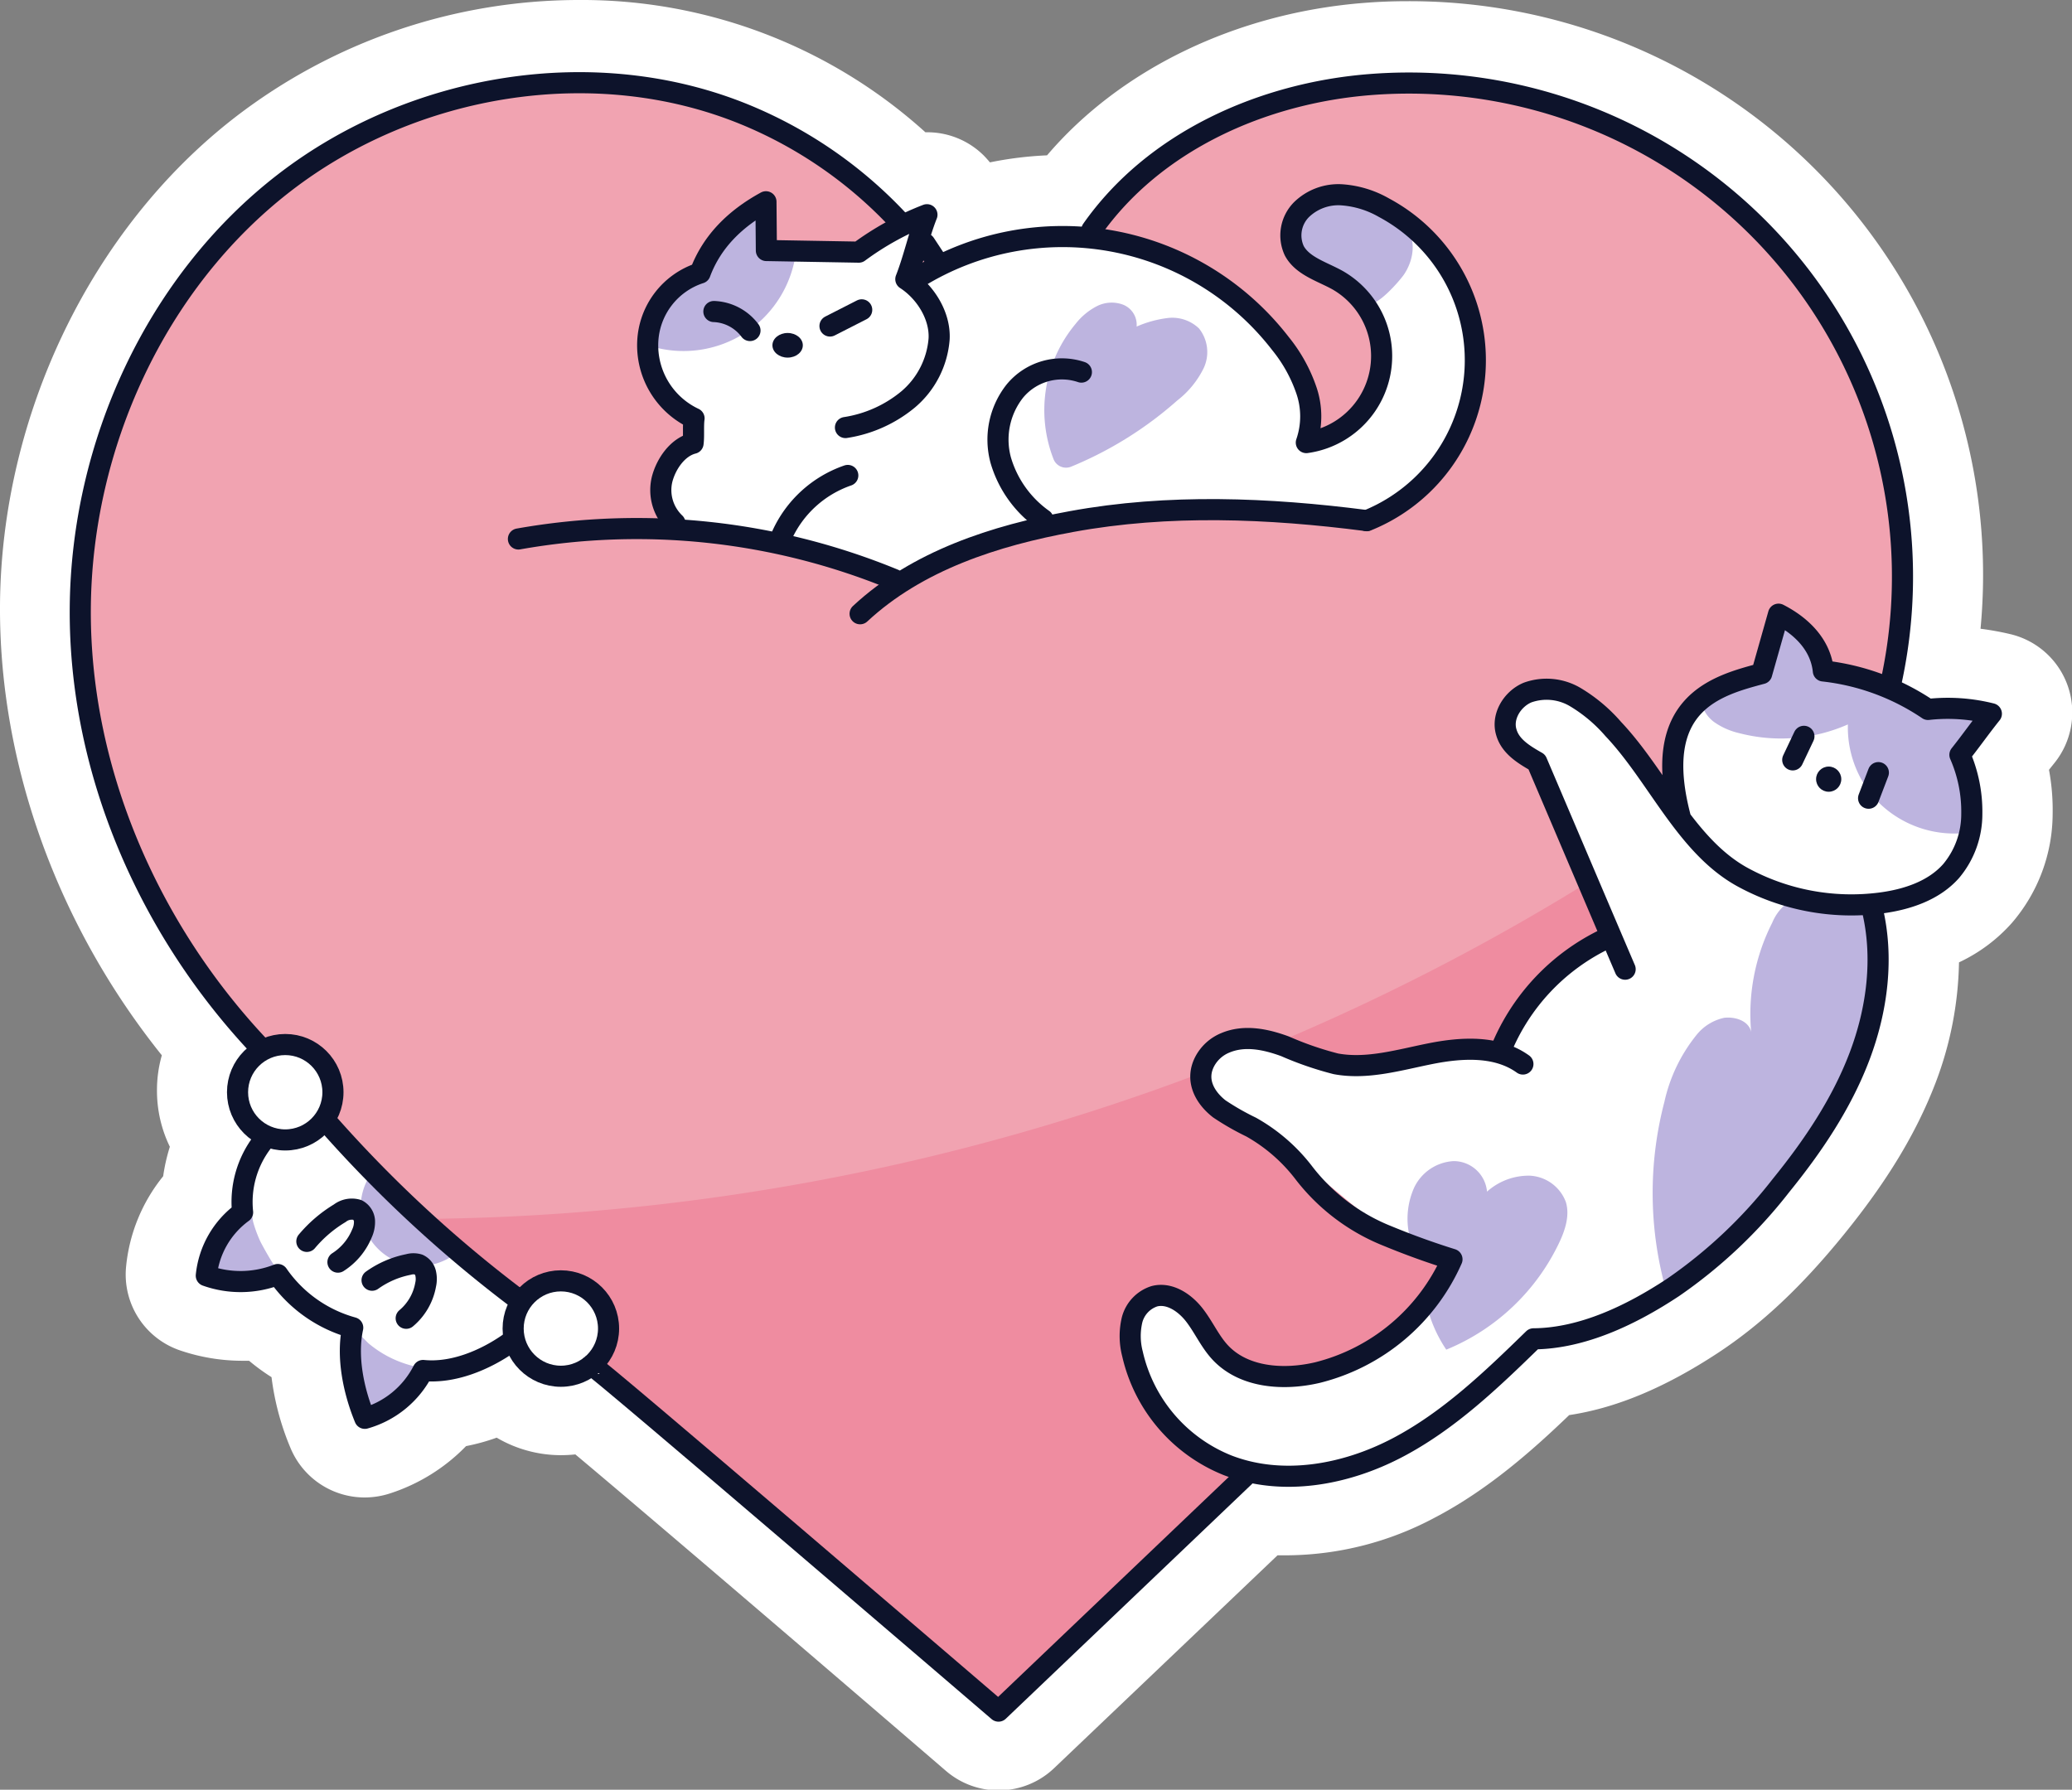 <svg xmlns="http://www.w3.org/2000/svg" viewBox="0 0 294.48 254.39"><rect x="0" y="0" width="294.48" height="254.39" fill="#808080" stroke="none"/><defs><style>.cls-1{fill:#fff;}.cls-2{fill:#f1a3b1;}.cls-3{fill:#ef8ca0;}.cls-4{fill:#0d132b;}.cls-5{fill:#bdb4df;}.cls-6{fill:none;stroke:#0d132b;stroke-linecap:round;stroke-linejoin:round;stroke-width:3px;}</style></defs><g id="Layer_7"><path d="M144.67,273.55a6.46,6.46,0,0,1-4.19-1.55c-18-15.46-45.49-38.94-54.55-46.51a13.36,13.36,0,0,1-3.46.46,13.17,13.17,0,0,1-8.5-3.09,25.81,25.81,0,0,1-7.5,2.19,21,21,0,0,1-9.86,6.57A6.43,6.43,0,0,1,48.67,228a32,32,0,0,1-2.55-11.18,25.56,25.56,0,0,1-6.21-4.49,20.67,20.67,0,0,1-2.74.19,22.64,22.64,0,0,1-7.11-1.18,6.43,6.43,0,0,1-4.4-6.73,19.15,19.15,0,0,1,5.1-11.22,21,21,0,0,1,1.65-6.75,13.19,13.19,0,0,1-.93-13.4c-15.22-17.9-23.82-40.6-23.72-62.88.12-25.52,12.18-50.65,31.46-65.58A75.09,75.09,0,0,1,85,29.16a67.76,67.76,0,0,1,47.61,19.05,6.52,6.52,0,0,1,1.92-.29,6.45,6.45,0,0,1,6.3,5.08,46.49,46.49,0,0,1,13.1-1.9H154c9.44-12.2,25.36-20.24,43.06-21.62,1.87-.15,3.78-.23,5.68-.23a76.57,76.57,0,0,1,75.9,88.88h.8a35.07,35.07,0,0,1,7.84.95,6.45,6.45,0,0,1,3.6,10.31c-.71.89-1.39,1.8-2.07,2.7a3.34,3.34,0,0,0-.21.28,26.68,26.68,0,0,1,.9,7.35A18.88,18.88,0,0,1,284.92,152a19.53,19.53,0,0,1-8.88,5.56,44.35,44.35,0,0,1-3,18.86c-2.5,6.55-6.36,12.92-12.17,20.07-5.68,7-11,12-16.78,15.79-7.45,4.89-14.22,7.6-20.62,8.23-5.17,5-11.47,10.89-19.2,14.92a40,40,0,0,1-18.38,4.77,30.64,30.64,0,0,1-3.44-.19l-33.37,31.79A6.4,6.4,0,0,1,144.67,273.55Z" class="cls-1" transform="translate(-2.76 -24.16)"/><path d="M85,34.16a62.87,62.87,0,0,1,46.44,20c.91-.42,1.77-.8,2.54-1.11a1.5,1.5,0,0,1,.55-.11,1.46,1.46,0,0,1,1.35,2c-.31.77-.58,1.58-.83,2.4a1.53,1.53,0,0,1,.42.42l1.37,2.08a41.45,41.45,0,0,1,17.09-3.7c.89,0,1.77,0,2.65.09a1.35,1.35,0,0,1,.22-.47c8.39-12,23.59-19.92,40.64-21.26,1.76-.14,3.53-.21,5.29-.21A73,73,0,0,1,257.13,59,72.88,72.88,0,0,1,273,120.89a27.84,27.84,0,0,1,4,2.24l.26.1a21,21,0,0,1,2.14-.11,30.55,30.55,0,0,1,6.72.82,1.48,1.48,0,0,1,1.05.94,1.46,1.46,0,0,1-.24,1.38c-.76.95-1.48,1.91-2.21,2.88-.57.76-1.14,1.53-1.73,2.28a21.47,21.47,0,0,1,1.47,8.21,13.9,13.9,0,0,1-3.28,9c-2.36,2.66-6,4.35-10.71,5a37.41,37.41,0,0,1-2.06,21c-2.29,6-5.91,12-11.37,18.69s-10.32,11.27-15.64,14.77c-7.44,4.89-14,7.36-20,7.55C215.82,221,209.56,227,202,231a35,35,0,0,1-16.07,4.2,27.33,27.33,0,0,1-5.15-.5,1.05,1.05,0,0,0-.07.11l-35,33.37a1.43,1.43,0,0,1-1,.4,1.41,1.41,0,0,1-.94-.35C122.88,250.32,92,223.92,86.8,219.71a8.2,8.2,0,0,1-11.63-3.21,21,21,0,0,1-11,3.69h-.37a15.21,15.21,0,0,1-8.69,6.67,1.42,1.42,0,0,1-.45.08,1.44,1.44,0,0,1-1.33-.89,25,25,0,0,1-2-12.46,20.66,20.66,0,0,1-9.55-6.8,14.42,14.42,0,0,1-4.53.71,17.55,17.55,0,0,1-5.54-.93,1.45,1.45,0,0,1-1-1.51,14.12,14.12,0,0,1,5.09-9.5,15.61,15.61,0,0,1,2.83-9.72,8.21,8.21,0,0,1-.66-12.9c-16.09-17.44-25.24-40.16-25.14-62.58.12-24,11.43-47.63,29.52-61.64A70.21,70.21,0,0,1,85,34.16m0-10h0a80.08,80.08,0,0,0-48.8,16.65C15.69,56.66,2.89,83.29,2.76,110.32c-.1,22.52,8.21,45.41,23,63.84a18,18,0,0,0-.69,5,18.18,18.18,0,0,0,1.83,8,26.19,26.19,0,0,0-.95,4.19,24.1,24.1,0,0,0-5.27,12.85,11.39,11.39,0,0,0,7.8,11.95,27.5,27.5,0,0,0,8.68,1.43l1,0a29.63,29.63,0,0,0,3.19,2.33,37.89,37.89,0,0,0,2.71,10.1,11.41,11.41,0,0,0,10.55,7,11.63,11.63,0,0,0,3.56-.57A26.39,26.39,0,0,0,69,229.71a29.38,29.38,0,0,0,4.35-1.2A18.05,18.05,0,0,0,82.47,231a20.15,20.15,0,0,0,2.06-.11c9.55,8,32.07,27.26,52.69,45a11.45,11.45,0,0,0,15.35-.4l31.76-30.26c.53,0,1.07,0,1.6,0a45.09,45.09,0,0,0,20.7-5.33c7.68-4,14.12-9.77,19.15-14.6,6.68-1,13.62-3.9,21.1-8.81,6.2-4.08,11.9-9.42,17.91-16.82,6.15-7.57,10.27-14.38,13-21.44a50.38,50.38,0,0,0,3.39-17.28,23.2,23.2,0,0,0,7.52-5.61,23.88,23.88,0,0,0,5.79-15.49,31.23,31.23,0,0,0-.52-6.27l.8-1a11.44,11.44,0,0,0-6.37-18.3,40.1,40.1,0,0,0-4.16-.75,81.52,81.52,0,0,0-81.51-89.2c-2,0-4.07.08-6.07.24-18.17,1.42-34.66,9.42-45.09,21.67a51.52,51.52,0,0,0-8.12,1q-.42-.51-.9-1a11.39,11.39,0,0,0-8-3.28h-.27A72.77,72.77,0,0,0,85,24.16Z" class="cls-1" transform="translate(-2.76 -24.16)"/><path d="M270.45,125.7c-.06-.39,2.18-11.24,2.18-11.24l.45-14.94L270,84.05,264.2,72l-9-12.66L243.55,48.26l-10.41-5.34L215,37.08l-5.82-.8-17.27.6-18.47,6.35L161.7,52.86l-2.54,3.71L157,58.79l-14.23,5-6.85-1.13-2.11-3.89-6.5-7-9.63-6.77-12.63-6-15.61-3.2-9.94-.58L68.68,37.91,52.49,43.58,41.22,51.71l-5.79,5.42L27.6,66.9l-4.12,6.9L18,86.93l-1.61,7.71-2.11,13.77,1.14,13.26,2.46,13.76,5,13,7.9,12.77,6.62,9.29,3.71,4.23,6,8.12L53.61,189l10.6,9.66,13,12.86,17.34,12.75,17.74,14.95,32.06,27.82c.35.3,11.08-10,11.08-10l25.79-24.24,27.74-20.91,19-25.47,15.78-29.75,18.39-25Z" class="cls-2" transform="translate(-2.76 -24.16)"/><path d="M236,144.74A319.81,319.81,0,0,1,59.86,197.43L90.5,221.18,135,259.12l9.63,8.26,43.77-40.24,31.24-23.52,17.95-38.72,3.57-9.8Z" class="cls-3" transform="translate(-2.76 -24.16)"/><path d="M37.22,177.31a6.15,6.15,0,0,1,4.87-5,6.39,6.39,0,0,1,6.41,2.91,6.68,6.68,0,0,1-.18,7.07,208.12,208.12,0,0,0,27.39,26.29,8.11,8.11,0,0,1,6.68-2.33,8.2,8.2,0,0,1,6,3.81,6.82,6.82,0,0,1,.64,6.15A6.7,6.7,0,0,1,83,220a9.11,9.11,0,0,1-6.65-3.14c-.51-.56-.29-1.17-.47-1.91-3.88,3.42-10.11,2.82-14.07,6.13-1.2,1-2.11,2.31-3.38,3.21s-3.12,1.31-4.33.34a4.34,4.34,0,0,1-1.27-2.29,16.69,16.69,0,0,1,0-9,23.87,23.87,0,0,1-10.76-8.05A11.09,11.09,0,0,1,35,206.54a3.2,3.2,0,0,1-2.41-1.32,3.28,3.28,0,0,1,.23-2.85,11.91,11.91,0,0,1,2.74-3.78,5.91,5.91,0,0,0,1.29-1.4,6.09,6.09,0,0,0,.36-2.95,11.76,11.76,0,0,1,3.27-8.12,6.84,6.84,0,0,1-3.68-3.53C36.06,181,37,179,37.22,177.31Z" class="cls-1" transform="translate(-2.76 -24.16)"/><path d="M220.71,214.14c3.52-.78,7.19-.65,10.48-2.14a51.07,51.07,0,0,0,9.54-5.62c.67-.51,1.33-1,2-1.57A49.72,49.72,0,0,0,254.21,191c1.35-2.41,3.53-4.28,5.21-6.51a47.37,47.37,0,0,0,5.07-8.24c3.48-7.37,4.25-15.4,5.2-23.49a19.79,19.79,0,0,0,9.16-4c2.55-2.21,4.2-5.67,3.55-9-.48-2.43-2.13-4.62-2-7.1s1.88-4.49,3.57-6.29l-3.34-1.46c-.7-.3-1.4-.61-2.11-.9a74.26,74.26,0,0,0-17.09-4.85l-.29.41a10.55,10.55,0,0,0-6.45-8.64,19.47,19.47,0,0,1-1.72,9.39,13.23,13.23,0,0,0-12.5,17.58,39.05,39.05,0,0,0-8.7-10.87,22.22,22.22,0,0,0-4.71-3.34,9.69,9.69,0,0,0-5.89-1.2,5.32,5.32,0,0,0-4.41,3.73,4.24,4.24,0,0,0,4.33,5.21c3.59,9.1,7.12,17.78,10.71,26.88a27.3,27.3,0,0,0-15.83,15.21c-2.9-1.5-7-.61-10.14.34s-6.26,2.24-9.52,2.06c-2.76-.15-5.34-1.35-7.88-2.46s-5.2-2.18-8-2-5.64,1.84-6.27,4.53a6.62,6.62,0,0,0,2,5.9,19.7,19.7,0,0,0,5.4,3.56c9.05,4.62,15.23,13.69,24.93,16.74a3.48,3.48,0,0,1,2.12,1.28c.7,1.21-.3,2.66-1.25,3.69a65.83,65.83,0,0,1-9,8.63A22.22,22.22,0,0,1,187,220.41a13.45,13.45,0,0,1-11.22-4.3c-1.25-1.48-2.09-3.27-3.27-4.81s-2.88-2.89-4.82-2.9c-2.56,0-4.63,2.45-5,5s.64,5.08,1.85,7.34c2.46,4.57,6.22,7.51,10.43,10.56a10.35,10.35,0,0,0,8.31,2.25c1.81-.22,4.35,1,6.07.43,3.76-1.32,5.95-2.33,9.78-3.46C207.39,228.07,216.82,221.81,220.71,214.14Z" class="cls-1" transform="translate(-2.76 -24.16)"/><path d="M197.43,98.17a24.91,24.91,0,0,0,11.88-35c-1.52-2.74-3.69-5.29-6.63-6.38s-6.7-.35-8.36,2.3a5.22,5.22,0,0,0-.73,3.75c.37,1.91,1.83,3.4,2.87,5a13.05,13.05,0,0,1,1.07,11.7,12.66,12.66,0,0,1-8.86,7.46,20.82,20.82,0,0,0-3-11.68A35.27,35.27,0,0,0,158.9,57.87c-2.15-.22-4.29,0-6.45-.07a32.84,32.84,0,0,0-20.69,6.61,26.31,26.31,0,0,1,2.57-9,44.27,44.27,0,0,0-10,4.94,54.7,54.7,0,0,0-12.53-.06L111,53.55a20.25,20.25,0,0,0-8.63,9.81A11,11,0,0,0,101.62,84c0,1,0,1.63-.06,2.61A8.5,8.5,0,0,0,98,99c4.73.61,9.55,1.24,14.24,2.09,5.9,1.07,11.9,2.61,16.68,6.22,2.42-2.32,5.83-3.37,9-4.39a130.89,130.89,0,0,1,35.76-6.13C181.33,96.59,190,96.15,197.43,98.17Z" class="cls-1" transform="translate(-2.76 -24.16)"/><circle cx="259.9" cy="110.75" r="1.79" class="cls-4"/><ellipse cx="111.94" cy="49.08" class="cls-4" rx="2.16" ry="1.75"/><path d="M95.29,73.38A16.11,16.11,0,0,0,115.9,59.87a3.41,3.41,0,0,1-3.4-.6,3.28,3.28,0,0,1-1.22-3.17,7.89,7.89,0,0,0,.29-1.43,1,1,0,0,0-.77-1.09,1.38,1.38,0,0,0-1,.45,36.8,36.8,0,0,0-7.91,9.53,9.21,9.21,0,0,0-5,3.43A10.78,10.78,0,0,0,95.29,73.38Z" class="cls-5" transform="translate(-2.76 -24.16)"/><path d="M155,90.49a1.91,1.91,0,0,1-2.48-1,19.14,19.14,0,0,1,3.11-19.3,9.24,9.24,0,0,1,3-2.5,4.63,4.63,0,0,1,3.78-.21,3.07,3.07,0,0,1,1.89,3.1,15.8,15.8,0,0,1,4.53-1.23,5.48,5.48,0,0,1,4.34,1.5,5.38,5.38,0,0,1,.66,5.64,13.12,13.12,0,0,1-3.76,4.6A53.18,53.18,0,0,1,155,90.49Z" class="cls-5" transform="translate(-2.76 -24.16)"/><path d="M202.29,63.19c1.29-1.89,1.76-4.53.53-6.46a8.09,8.09,0,0,0-3.18-2.53,16.51,16.51,0,0,0-6.15-2.12,7.39,7.39,0,0,0-6,2,4.83,4.83,0,0,0-.65,6c1.3,1.77,3.72,2.14,5.71,3.05a10.27,10.27,0,0,1,2.61,1.72c.58.52,1.43,2.21,2.07,2.47C198.45,67.78,201.63,64.14,202.29,63.19Z" class="cls-5" transform="translate(-2.76 -24.16)"/><path d="M244.52,123.82a4.72,4.72,0,0,0,2,3.07,10.24,10.24,0,0,0,3.42,1.48,23.59,23.59,0,0,0,15.45-1.24,15.14,15.14,0,0,0,4.82,11.52,15.3,15.3,0,0,0,11.94,3.9,35.6,35.6,0,0,0-.87-10.49,12.41,12.41,0,0,0,3.65-4.24,2.17,2.17,0,0,0,.25-2c-.4-.68-1.33-.78-2.13-.79l-6.84-.12a17.25,17.25,0,0,0-13.58-5.57,12.58,12.58,0,0,0-7-7.64,22.87,22.87,0,0,1-.83,4.6,7.72,7.72,0,0,1-2.53,3.85C250.07,121.78,246.56,122,244.52,123.82Z" class="cls-5" transform="translate(-2.76 -24.16)"/><path d="M257.56,152a6.68,6.68,0,0,0-2.92,3.31,28.65,28.65,0,0,0-3,15.52c-.36-1.57-2.24-2.18-3.83-2a6.91,6.91,0,0,0-4,2.52,23,23,0,0,0-4.5,9.43,51.14,51.14,0,0,0,.19,26.62,58.93,58.93,0,0,0,22.45-22.65A58.1,58.1,0,0,0,269,153.88C265.24,153.27,261.32,152.57,257.56,152Z" class="cls-5" transform="translate(-2.76 -24.16)"/><path d="M203.12,200a10.85,10.85,0,0,1,.61-7,6.61,6.61,0,0,1,5.61-3.8,4.76,4.76,0,0,1,4.76,4.34,8.88,8.88,0,0,1,6.06-2.27A5.77,5.77,0,0,1,225.3,195c.59,1.91-.09,4-.94,5.79A30.61,30.61,0,0,1,208.31,216a19.42,19.42,0,0,1-2.86-6.69,10.12,10.12,0,0,0,1.88-2.57,3.57,3.57,0,0,0-1.58-5.21A16.09,16.09,0,0,0,203.12,200Z" class="cls-5" transform="translate(-2.76 -24.16)"/><path d="M55.81,190.58a8.36,8.36,0,0,0,11.71,11.76C63.34,198.34,60,194.58,55.81,190.58Z" class="cls-5" transform="translate(-2.76 -24.16)"/><path d="M42.94,205.3A14.13,14.13,0,0,1,32,204.8l3.26-6.1c.42-.8,2-4.87,2.94-3.61.38.51.37,2.15.56,2.83a18.62,18.62,0,0,0,1,2.7C40,201.11,42.38,205.55,42.94,205.3Z" class="cls-5" transform="translate(-2.76 -24.16)"/><path d="M63.61,218.7a17.12,17.12,0,0,1-9,6.94c-.52.16-1.81-5.45-1.89-6-.13-1-.73-5.48.4-5.9.62-.24,1.6,1,2,1.35a15.77,15.77,0,0,0,2.64,1.8A16,16,0,0,0,63.61,218.7Z" class="cls-5" transform="translate(-2.76 -24.16)"/><path d="M122.92,84.93a18.29,18.29,0,0,0,8.91-4,12.54,12.54,0,0,0,4.4-8.59c.18-3.3-1.95-6.7-4.73-8.5,1.15-2.93,1.84-6.23,3-9.16A41.26,41.26,0,0,0,124.81,60l-13.13-.23-.06-6.93c-4.27,2.33-7.66,5.57-9.36,10.13a10.76,10.76,0,0,0-7.44,9.77,11.48,11.48,0,0,0,6.58,10.89c-.15,1,0,2.52-.14,3.54-2.21.56-3.83,2.92-4.4,5.12a6.49,6.49,0,0,0,1.83,6.23" class="cls-6" transform="translate(-2.76 -24.16)"/><path d="M113.88,100.28a16,16,0,0,1,9.37-8.54" class="cls-6" transform="translate(-2.76 -24.16)"/><path d="M133.18,63.64A39.14,39.14,0,0,1,184.75,73a21.58,21.58,0,0,1,3.67,6.61,11.42,11.42,0,0,1,0,7.46A12.42,12.42,0,0,0,192.89,64c-2.21-1.24-5-2-6.18-4.19a5.19,5.19,0,0,1,1-5.83,7.52,7.52,0,0,1,5.74-2.13,14,14,0,0,1,6,1.83,24.58,24.58,0,0,1-2.44,44.49" class="cls-6" transform="translate(-2.76 -24.16)"/><path d="M156.45,77.05A8.66,8.66,0,0,0,147,79.74a11.13,11.13,0,0,0-2,9.87A15.76,15.76,0,0,0,151,98" class="cls-6" transform="translate(-2.76 -24.16)"/><path d="M76.44,100.77a96.07,96.07,0,0,1,53.39,5.76" class="cls-6" transform="translate(-2.76 -24.16)"/><path d="M125,111.4c8.11-7.55,19.16-11.12,30.07-13.11,13.74-2.52,28-1.93,41.87-.14" class="cls-6" transform="translate(-2.76 -24.16)"/><path d="M241.63,140.55c-4.43-16.48,5.15-18.94,11.51-20.65l2.39-8.44c3.3,1.69,6,4.38,6.37,8.07A33,33,0,0,1,276.78,125a25.37,25.37,0,0,1,9,.61c-1.54,1.92-2.94,3.92-4.47,5.84a20.08,20.08,0,0,1,1.69,8.41,12.59,12.59,0,0,1-2.93,8.1c-2.47,2.8-6.27,4.06-10,4.55a32.26,32.26,0,0,1-19.73-3.72c-8-4.44-12-14.36-18.29-21a22.16,22.16,0,0,0-5.38-4.53,8,8,0,0,0-6.81-.66c-2.17.91-3.72,3.43-3,5.69.59,2,2.53,3.16,4.32,4.18,4.16,9.75,8.38,19.7,12.55,29.45" class="cls-6" transform="translate(-2.76 -24.16)"/><path d="M219.2,175.4c-3.69-2.65-8.69-2.36-13.15-1.47s-9,2.27-13.44,1.44a46.67,46.67,0,0,1-7.22-2.49c-2.73-1-5.76-1.65-8.51-.48a5.8,5.8,0,0,0-2.82,2.49c-1.56,2.79,0,5.34,2,6.89a36.5,36.5,0,0,0,4.51,2.58,24.57,24.57,0,0,1,7.57,6.6,28.16,28.16,0,0,0,11.85,8.9c3,1.24,6.11,2.36,9.13,3.3a28.44,28.44,0,0,1-19.08,16.09c-4.81,1.14-10.49.76-13.86-2.85-1.49-1.6-2.37-3.68-3.73-5.4s-3.51-3.14-5.63-2.59a4.78,4.78,0,0,0-3.17,3.38,10,10,0,0,0,.06,4.8,22.39,22.39,0,0,0,13.53,15.85c7.75,3,16.69,1.38,24.06-2.47s13.46-9.71,19.41-15.51c7-.05,14-3.45,19.85-7.32a69,69,0,0,0,15.32-14.47c4.52-5.57,8.59-11.6,11.14-18.3s3.51-14.14,1.8-21.11" class="cls-6" transform="translate(-2.76 -24.16)"/><path d="M216,173.57a30.05,30.05,0,0,1,15.19-16.08" class="cls-6" transform="translate(-2.76 -24.16)"/><circle cx="79.71" cy="188.84" r="6.78" class="cls-6"/><circle cx="40.54" cy="155.25" r="6.78" class="cls-6"/><path d="M75.14,215.06c-3.48,2.44-8,4.33-12.25,3.9a13.37,13.37,0,0,1-8.28,6.8C53,221.85,52,217,52.89,212.88a19.12,19.12,0,0,1-10.65-7.56,14.5,14.5,0,0,1-10.16.16,12.72,12.72,0,0,1,5.16-9,14,14,0,0,1,2.86-10.05" class="cls-6" transform="translate(-2.76 -24.16)"/><path d="M86.82,218.2c.26-.23,57.85,49.18,57.85,49.18l35-33.38" class="cls-6" transform="translate(-2.76 -24.16)"/><path d="M157.94,56.83c8.83-12.59,24.25-19.45,39.57-20.65a70.16,70.16,0,0,1,73.92,85.38" class="cls-6" transform="translate(-2.76 -24.16)"/><path d="M131,56.11a62.13,62.13,0,0,0-22.27-15.63C87.35,31.67,61.47,36,43.17,50.14s-28.85,37.36-29,60.51S24,156.55,40,173.32" class="cls-6" transform="translate(-2.76 -24.16)"/><path d="M49.46,183.93a182.33,182.33,0,0,0,27.06,25" class="cls-6" transform="translate(-2.76 -24.16)"/><path d="M134.22,58.79l1.72,2.61" class="cls-6" transform="translate(-2.76 -24.16)"/><path d="M46.37,200.61a18.69,18.69,0,0,1,4.68-4,2.8,2.8,0,0,1,2.51-.47,1.9,1.9,0,0,1,1,1.52,3.83,3.83,0,0,1-.36,1.82,8.78,8.78,0,0,1-3.41,4.08" class="cls-6" transform="translate(-2.76 -24.16)"/><path d="M55.64,206.13a13.32,13.32,0,0,1,5.15-2.23,2.59,2.59,0,0,1,1.46,0,1.82,1.82,0,0,1,1,1.23,3.67,3.67,0,0,1,0,1.65,8.07,8.07,0,0,1-2.76,4.76" class="cls-6" transform="translate(-2.76 -24.16)"/><path d="M120.72,70.5l4.51-2.3" class="cls-6" transform="translate(-2.76 -24.16)"/><path d="M104.22,68.44a6.72,6.72,0,0,1,5.13,2.7" class="cls-6" transform="translate(-2.76 -24.16)"/><path d="M268.33,137.62l1.39-3.64" class="cls-6" transform="translate(-2.76 -24.16)"/><path d="M257.55,132.17l1.59-3.35" class="cls-6" transform="translate(-2.76 -24.16)"/></g></svg>